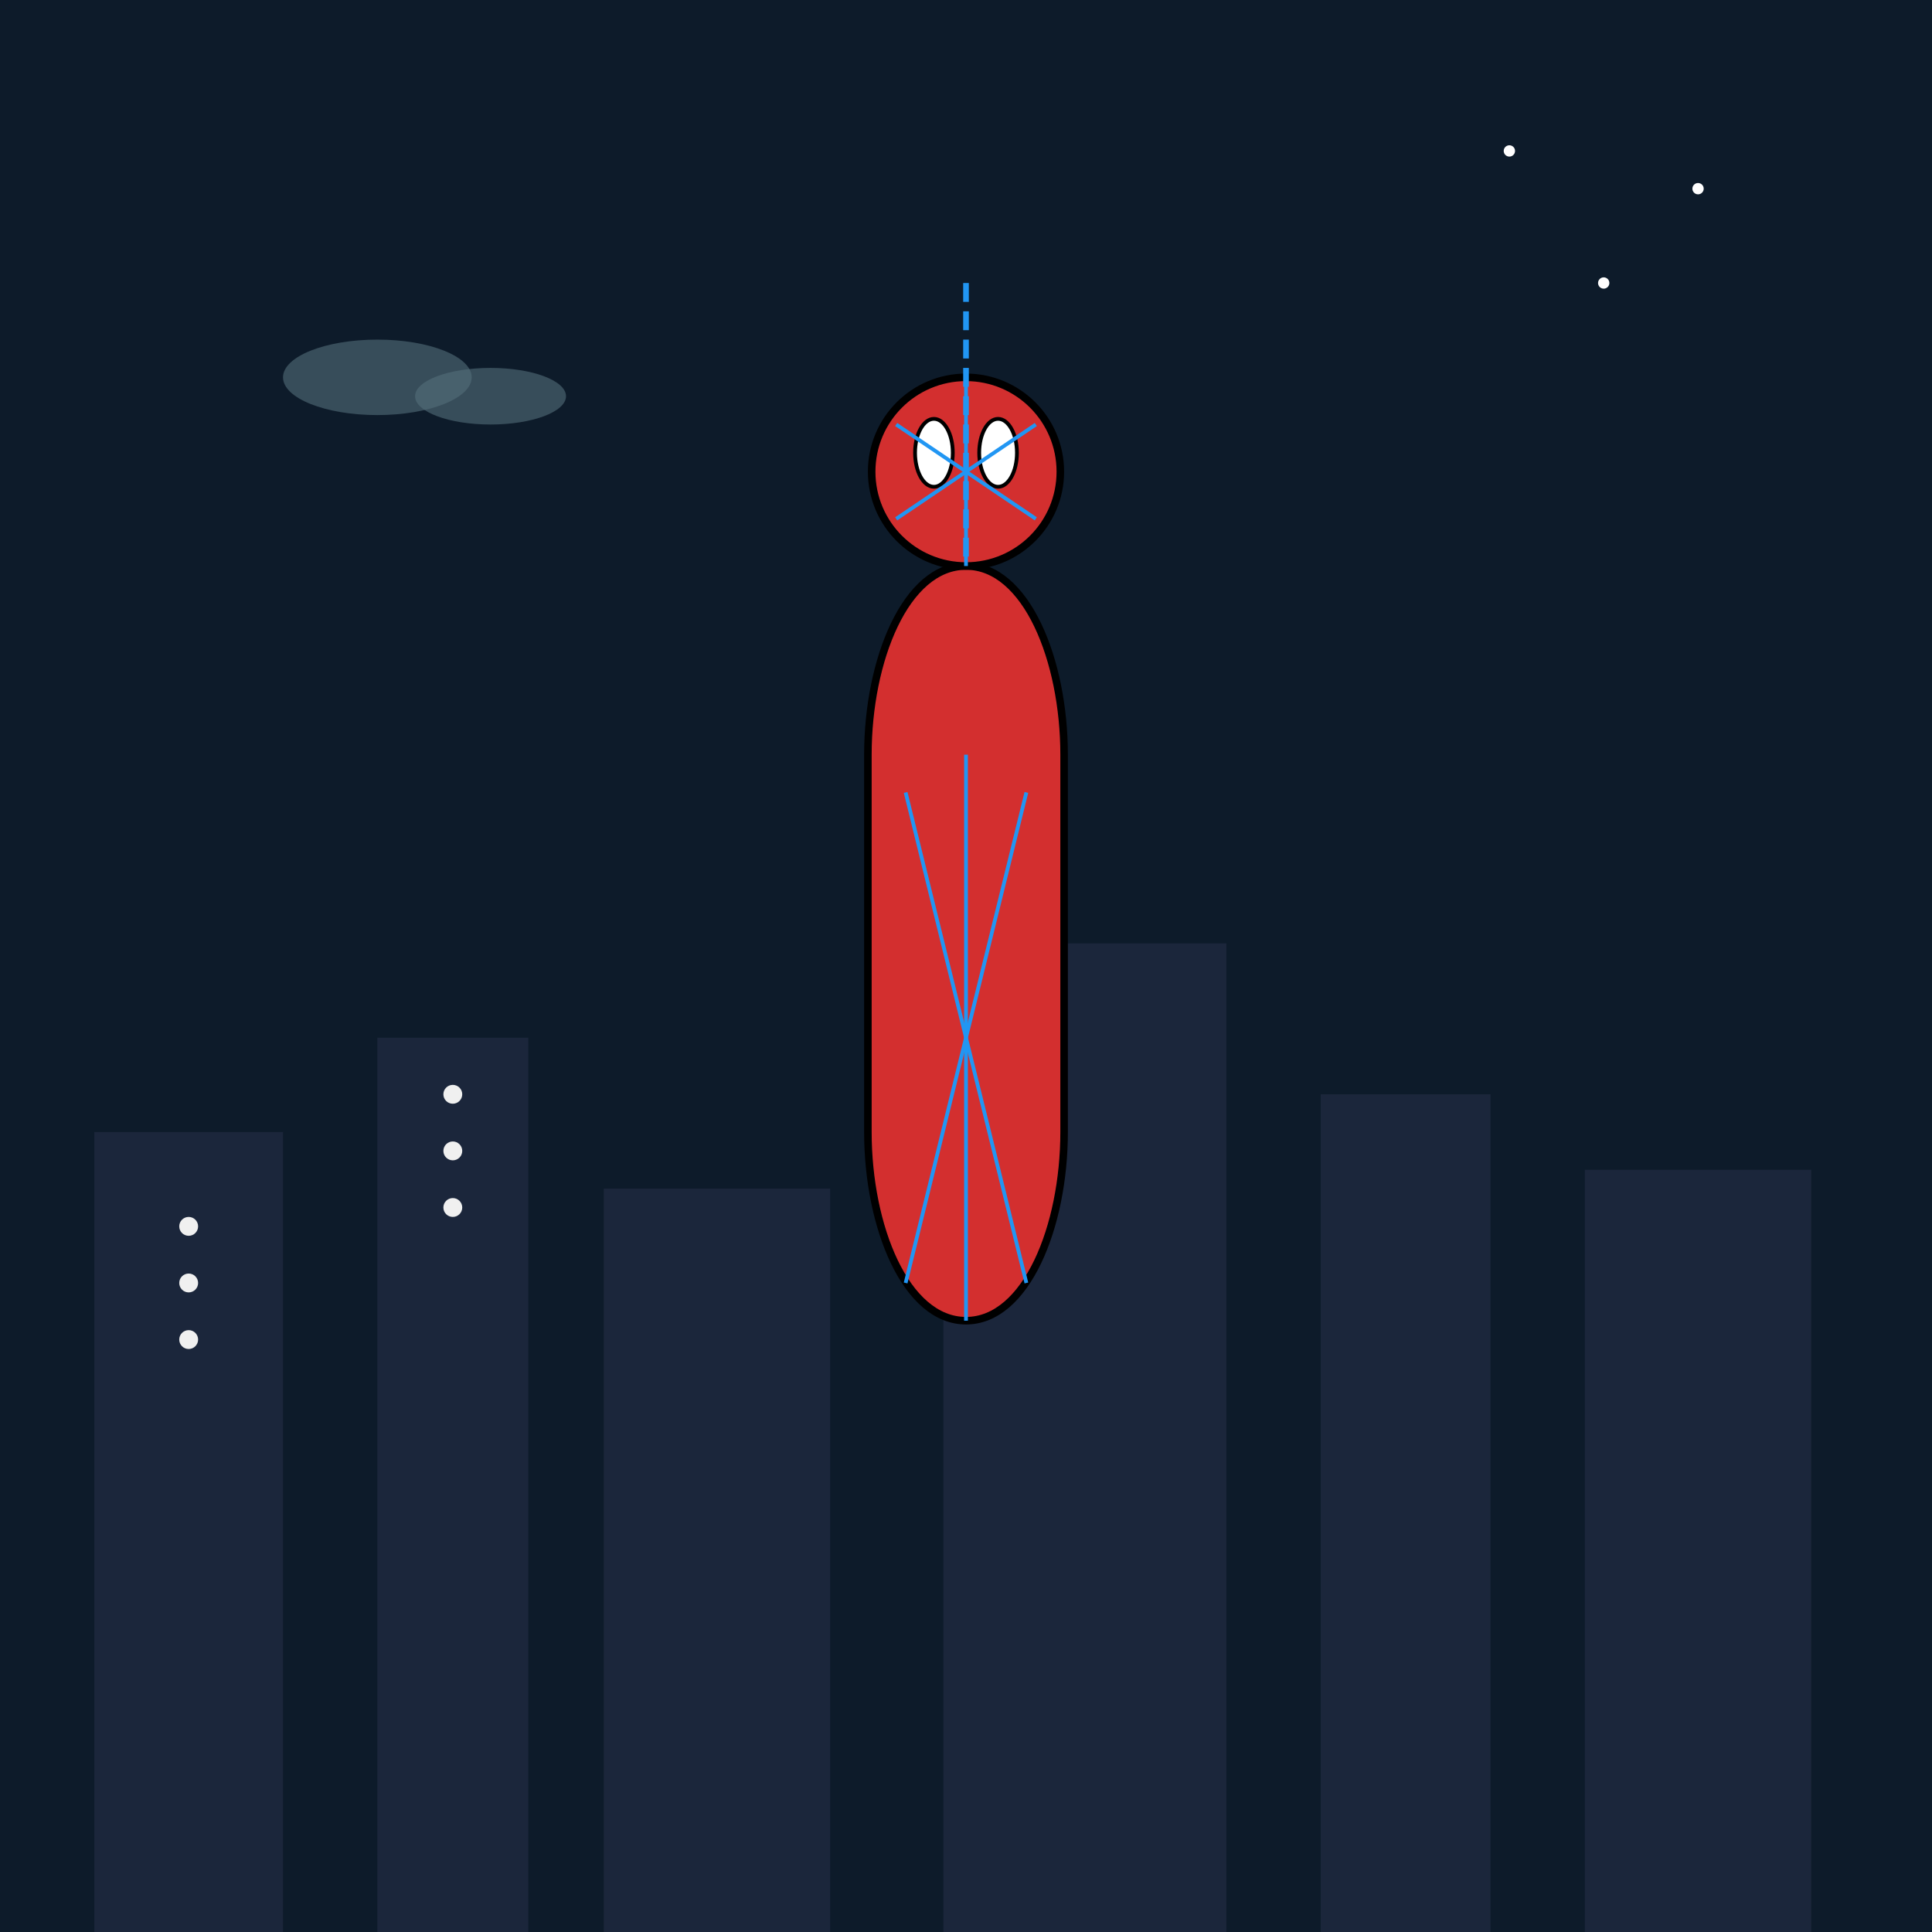 <!--

Generated by DrawGPT.
Free, open source, AI generated images in SVG, PNG, and HTML Canvas format.
https://drawgpt.ai

Created: 2025-05-24T14:45:52+00:00
-->
<svg id="svg1" class="canvas" xmlns="http://www.w3.org/2000/svg" xmlns:xlink="http://www.w3.org/1999/xlink"   viewBox="0 0 1024 1024">
  <title id="title1" class="title">Spidey's Night Swing</title>
  <desc id="desc1" class="desc">Spidey is swinging through a colorful, bustling night city with a twist of fun!</desc>
  <!-- Background -->
  <rect id="background1" class="background" x="0" y="0" width="1024" height="1024" fill="#0d1b2a" />
  
  <!-- City Skyline -->
  <g id="city1" class="city">
    <rect id="building1" class="building" x="50" y="600" width="100" height="424" fill="#1b263b" />
    <rect id="building2" class="building" x="200" y="550" width="80" height="474" fill="#1b263b" />
    <rect id="building3" class="building" x="320" y="630" width="120" height="394" fill="#1b263b" />
    <rect id="building4" class="building" x="500" y="500" width="150" height="524" fill="#1b263b" />
    <rect id="building5" class="building" x="700" y="580" width="90" height="444" fill="#1b263b" />
    <rect id="building6" class="building" x="840" y="620" width="120" height="404" fill="#1b263b" />
    <!-- Building windows -->
    <g id="windowsGroup1" class="windows">
      <circle id="window1" class="window" cx="100" cy="650" r="5" fill="#f0f0f0" />
      <circle id="window2" class="window" cx="100" cy="680" r="5" fill="#f0f0f0" />
      <circle id="window3" class="window" cx="100" cy="710" r="5" fill="#f0f0f0" />
      <circle id="window4" class="window" cx="240" cy="580" r="5" fill="#f0f0f0" />
      <circle id="window5" class="window" cx="240" cy="610" r="5" fill="#f0f0f0" />
      <circle id="window6" class="window" cx="240" cy="640" r="5" fill="#f0f0f0" />
      <!-- Add more windows as needed for fun detail -->
    </g>
  </g>
  
  <!-- Spiderman Figure -->
  <g id="spidermanGroup" class="spiderman">
    <!-- Spiderman body (mask and torso) -->
    <path id="spidermanBody" class="body" d="M512,300 C480,300 460,350 460,400 L460,600 C460,650 480,700 512,700 C544,700 564,650 564,600 L564,400 C564,350 544,300 512,300 Z" fill="#d32f2f" stroke="#000" stroke-width="4"/>
    <!-- Spiderman web pattern on torso -->
    <path id="web1" class="web" d="M512,400 L512,700" stroke="#2196f3" stroke-width="2"/>
    <path id="web2" class="web" d="M480,420 L544,680" stroke="#2196f3" stroke-width="2"/>
    <path id="web3" class="web" d="M544,420 L480,680" stroke="#2196f3" stroke-width="2"/>
    
    <!-- Spiderman Mask -->
    <circle id="maskFace" class="mask" cx="512" cy="250" r="50" fill="#d32f2f" stroke="#000" stroke-width="4" />
    <!-- Spiderman Eyes -->
    <ellipse id="eyeLeft" class="eye" cx="495" cy="240" rx="10" ry="18" fill="#fff" stroke="#000" stroke-width="2" />
    <ellipse id="eyeRight" class="eye" cx="529" cy="240" rx="10" ry="18" fill="#fff" stroke="#000" stroke-width="2" />
    <!-- Webbing on mask -->
    <line id="maskWeb1" class="mask-web" x1="512" y1="200" x2="512" y2="300" stroke="#2196f3" stroke-width="2"/>
    <line id="maskWeb2" class="mask-web" x1="475" y1="225" x2="549" y2="275" stroke="#2196f3" stroke-width="2"/>
    <line id="maskWeb3" class="mask-web" x1="549" y1="225" x2="475" y2="275" stroke="#2196f3" stroke-width="2"/>
  </g>
  
  <!-- Web swinging line -->
  <line id="swingLine" class="web-line" x1="512" y1="150" x2="512" y2="300" stroke="#2196f3" stroke-width="3" stroke-dasharray="10,5"/>
  
  <!-- Additional Fun Details: Clouds and Stars -->
  <g id="extras1" class="extras">
    <circle id="star1" class="star" cx="900" cy="100" r="3" fill="#fff" />
    <circle id="star2" class="star" cx="850" cy="150" r="3" fill="#fff" />
    <circle id="star3" class="star" cx="800" cy="80" r="3" fill="#fff" />
    <ellipse id="cloud1" class="cloud" cx="200" cy="200" rx="50" ry="20" fill="#546e7a" opacity="0.6"/>
    <ellipse id="cloud2" class="cloud" cx="260" cy="210" rx="40" ry="15" fill="#546e7a" opacity="0.6"/>
  </g>
</svg>